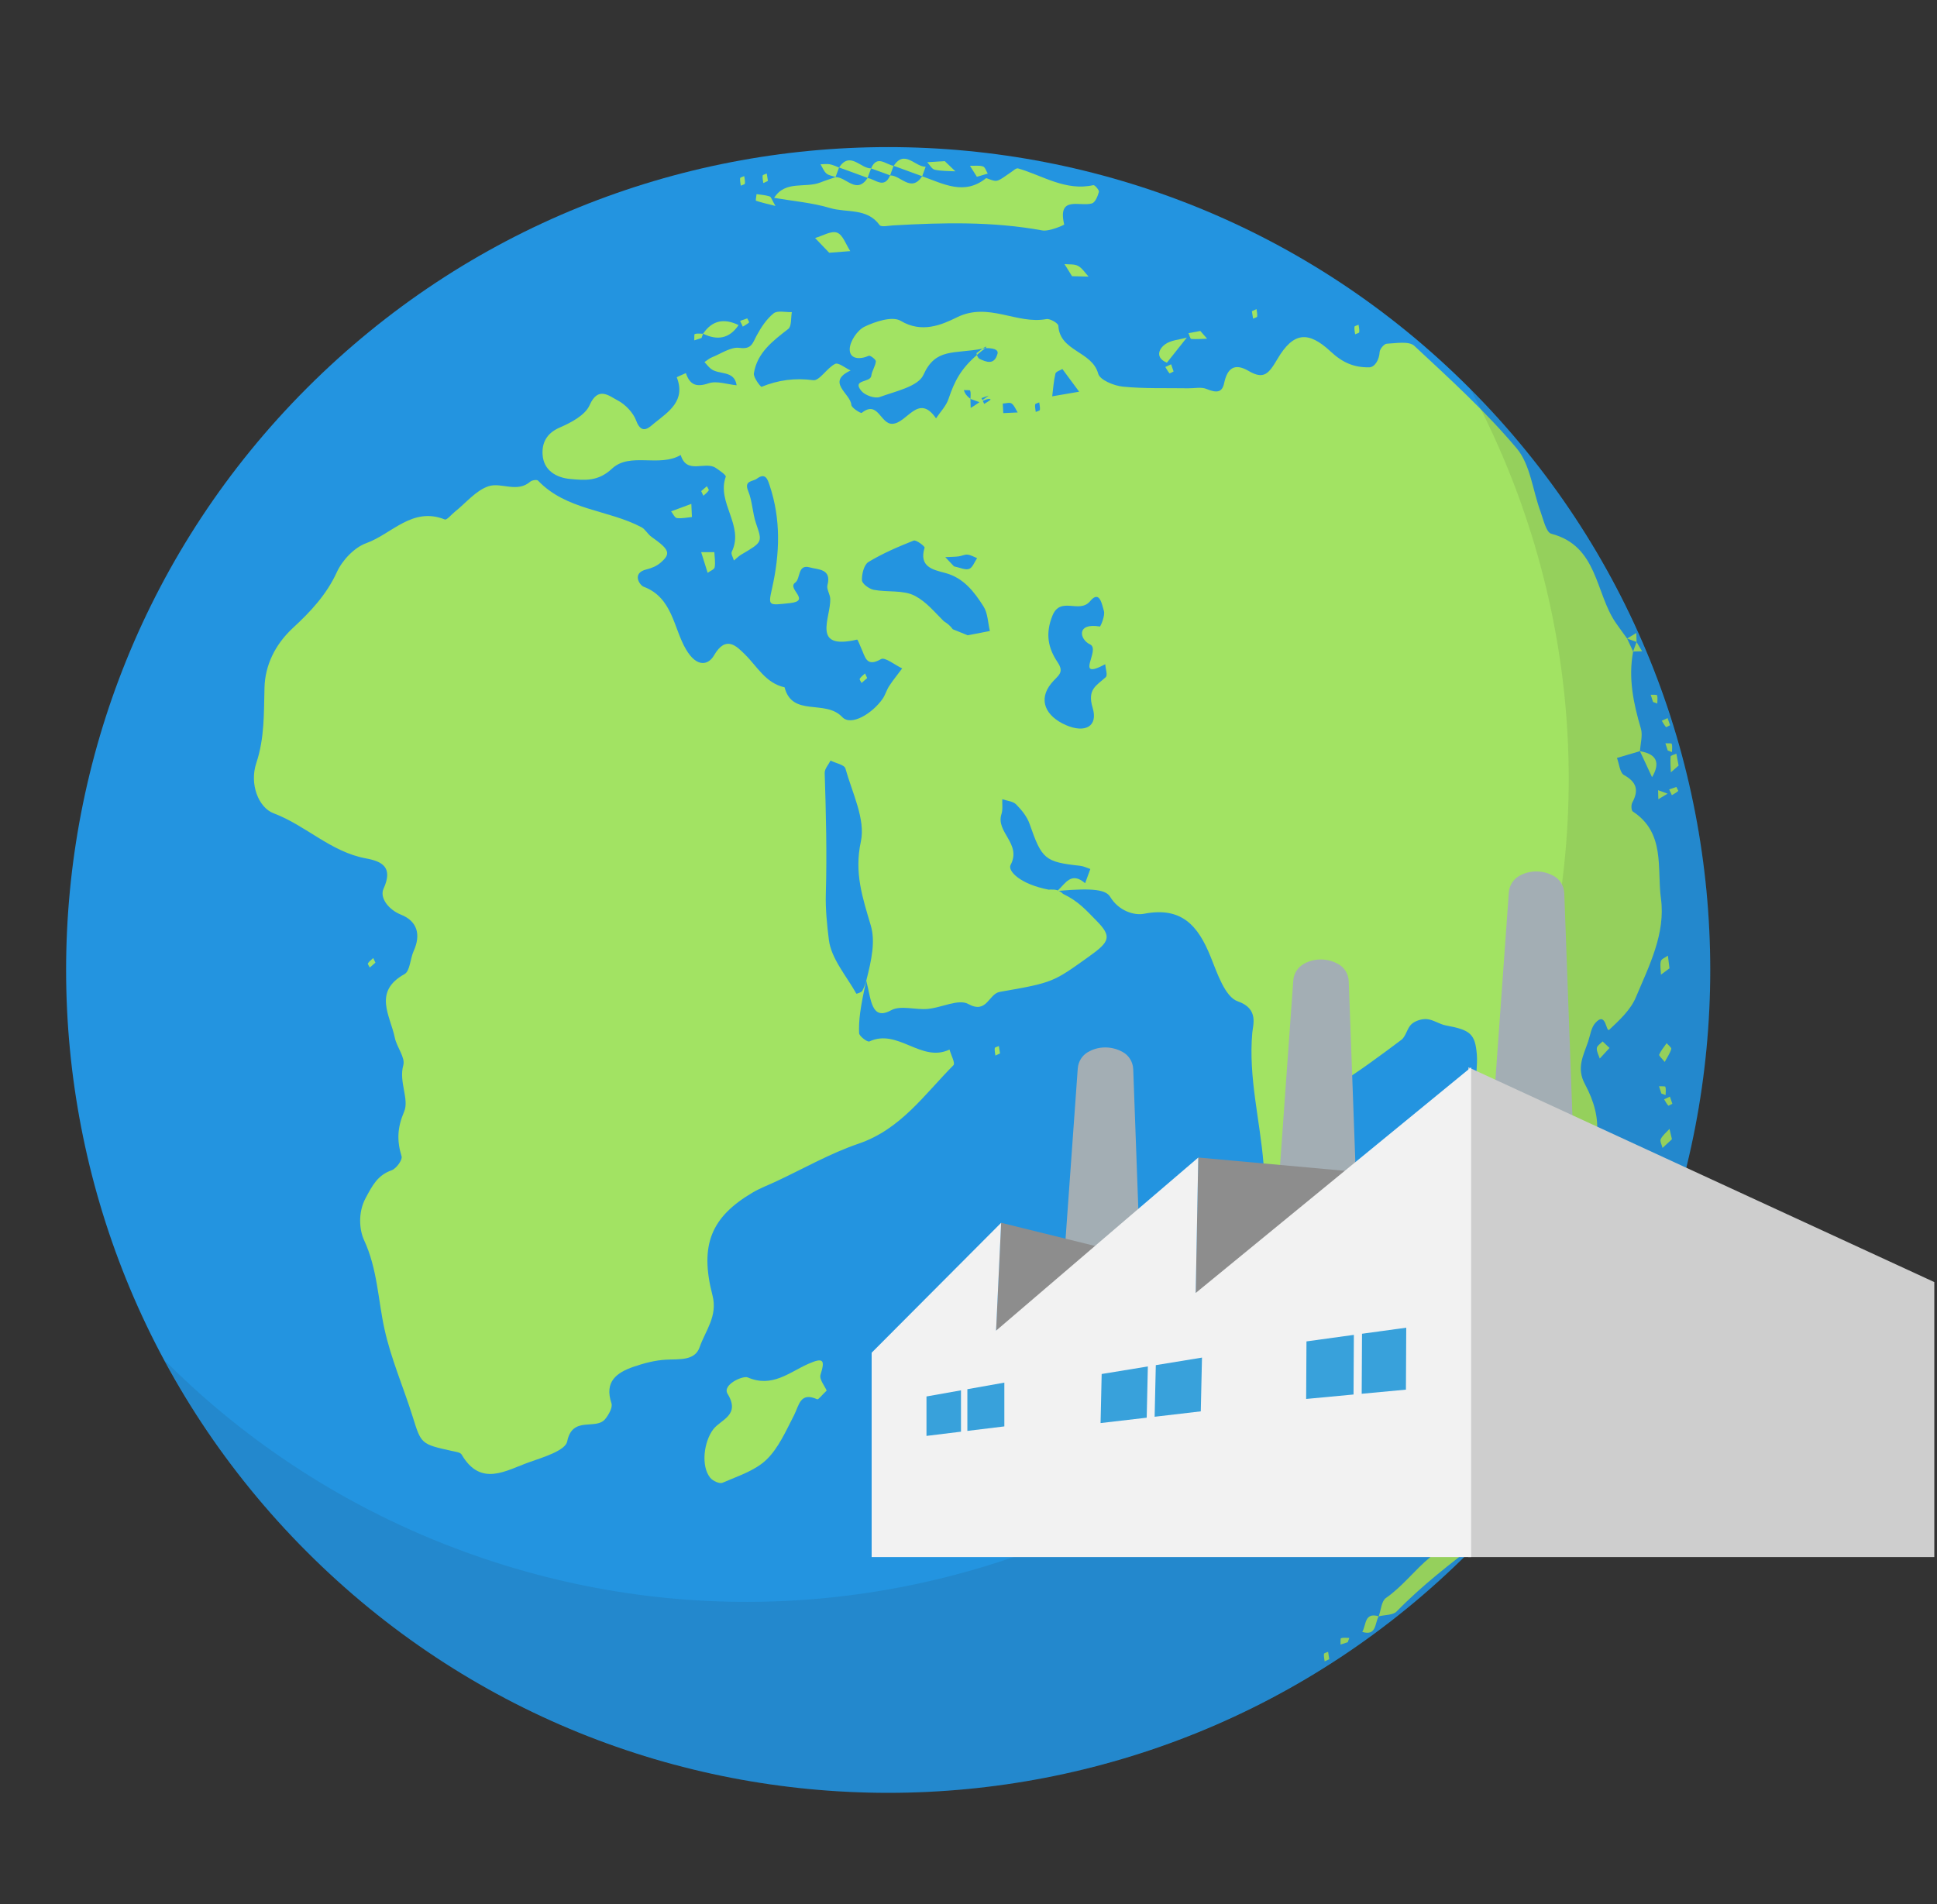 <svg width="120" height="118" viewBox="0 0 120 118" fill="none" xmlns="http://www.w3.org/2000/svg">
<rect x="0" y="0" width="120" height="118" fill="#333333" stroke="none"/>
<path d="M91.036 96.161C110.925 76.248 110.925 43.963 91.036 24.05C71.147 4.137 38.901 4.137 19.012 24.05C-0.877 43.963 -0.877 76.248 19.012 96.161C38.901 116.074 71.147 116.074 91.036 96.161Z" fill="#2394E0"/>
<path d="M97.277 73.094C99.295 71.388 99.344 69.325 98.19 67.181C97.646 66.172 98.095 65.41 98.383 64.554C98.517 64.159 98.572 63.684 98.829 63.393C99.518 62.616 99.48 64.011 99.701 63.805C100.329 63.217 101.021 62.572 101.342 61.804C102.164 59.851 103.193 57.85 102.898 55.68C102.644 53.824 103.188 51.61 101.154 50.285C101.057 50.222 101.043 49.875 101.123 49.732C101.532 48.973 101.401 48.467 100.611 48.027C100.349 47.881 100.312 47.331 100.173 46.967C100.648 46.826 101.124 46.687 101.599 46.546C101.626 46.076 101.78 45.566 101.654 45.142C101.189 43.575 100.867 42.01 101.175 40.372C101.05 40.105 100.926 39.835 100.801 39.568C100.57 39.247 100.334 38.93 100.109 38.606C98.818 36.744 98.999 33.831 96.105 33.074C95.783 32.989 95.616 32.189 95.437 31.701C94.95 30.384 94.809 28.792 93.964 27.786C92.042 25.502 89.811 23.471 87.619 21.431C87.287 21.123 86.49 21.271 85.911 21.299C85.749 21.306 85.48 21.627 85.471 21.813C85.446 22.282 85.181 22.758 84.817 22.763C83.884 22.773 83.182 22.479 82.438 21.785C81.047 20.489 80.127 20.572 79.145 22.236C78.589 23.18 78.292 23.538 77.34 22.979C76.455 22.463 76.024 22.851 75.838 23.74C75.718 24.318 75.387 24.369 74.743 24.101C74.42 23.966 73.998 24.066 73.621 24.061C72.268 24.038 70.907 24.091 69.564 23.959C69.014 23.904 68.141 23.547 68.036 23.159C67.656 21.75 65.654 21.785 65.567 20.188C65.559 20.027 65.052 19.732 64.829 19.772C62.983 20.119 61.238 18.694 59.278 19.666C58.335 20.133 57.102 20.662 55.799 19.881C55.288 19.576 54.236 19.918 53.563 20.242C53.112 20.459 52.641 21.162 52.641 21.65C52.641 22.259 53.269 22.293 53.825 22.046C53.911 22.007 54.272 22.285 54.261 22.393C54.231 22.696 54.017 22.978 53.98 23.282C53.925 23.733 52.755 23.488 53.364 24.226C53.586 24.496 54.194 24.712 54.499 24.602C55.468 24.247 56.881 23.955 57.208 23.228C57.968 21.54 59.088 21.949 60.865 21.607C61.057 21.474 61.171 21.421 61.053 21.569C61.771 21.569 61.842 21.762 61.796 21.924C61.602 22.629 61.12 22.449 60.672 22.231C60.614 22.203 60.554 22.088 60.522 21.997C59.528 22.858 59.138 23.601 58.759 24.728C58.613 25.163 58.251 25.526 57.989 25.923C56.886 24.325 56.2 26.241 55.276 26.262C54.539 26.28 54.395 24.778 53.387 25.583C53.329 25.63 52.754 25.276 52.741 25.088C52.694 24.383 51.149 23.679 52.696 22.958C52.37 22.808 51.944 22.449 51.74 22.548C51.228 22.798 50.771 23.612 50.377 23.559C49.237 23.407 48.217 23.55 47.179 23.969C47.131 23.989 46.663 23.393 46.704 23.134C46.908 21.85 47.877 21.128 48.834 20.383C49.049 20.216 48.989 19.7 49.056 19.342C48.67 19.356 48.167 19.223 47.926 19.418C47.486 19.772 47.147 20.29 46.873 20.797C46.626 21.253 46.572 21.662 45.813 21.556C45.282 21.482 44.675 21.914 44.111 22.139C43.942 22.206 43.797 22.335 43.643 22.437C43.776 22.578 43.894 22.738 44.045 22.856C44.542 23.245 45.493 22.923 45.636 23.874C45.053 23.82 44.408 23.58 43.903 23.751C43.12 24.017 42.737 23.837 42.49 23.119C42.293 23.208 41.922 23.369 41.926 23.379C42.496 24.827 41.43 25.507 40.548 26.213C40.274 26.433 39.765 27.018 39.415 26.072C39.229 25.567 38.74 25.058 38.256 24.806C37.732 24.533 37.054 23.913 36.527 25.107C36.251 25.732 35.373 26.192 34.667 26.497C33.855 26.849 33.566 27.453 33.614 28.174C33.677 29.153 34.468 29.604 35.329 29.681C36.221 29.761 37.046 29.854 37.918 29.038C39.03 28.001 40.83 28.978 42.172 28.195C42.54 29.428 43.676 28.558 44.332 28.989C44.573 29.148 44.997 29.443 44.962 29.54C44.38 31.152 46.128 32.572 45.333 34.192C45.27 34.319 45.418 34.55 45.467 34.733C45.618 34.609 45.757 34.463 45.923 34.366C47.263 33.579 47.231 33.593 46.836 32.429C46.616 31.782 46.61 31.055 46.352 30.43C46.077 29.762 46.632 29.854 46.887 29.664C47.42 29.269 47.552 29.697 47.678 30.072C48.387 32.182 48.312 34.313 47.831 36.453C47.581 37.57 47.601 37.514 48.931 37.373C50.284 37.23 48.727 36.475 49.261 36.106C49.606 35.869 49.395 34.934 50.175 35.161C50.658 35.302 51.536 35.231 51.262 36.258C51.195 36.51 51.429 36.827 51.436 37.116C51.466 38.305 50.243 40.3 53.098 39.633C53.141 39.622 53.267 39.988 53.357 40.177C53.598 40.684 53.661 41.375 54.58 40.843C54.824 40.702 55.443 41.209 55.892 41.419C55.623 41.78 55.336 42.13 55.09 42.505C54.924 42.755 54.847 43.066 54.676 43.309C54.048 44.205 52.732 45.024 52.176 44.432C51.124 43.314 49.086 44.457 48.605 42.59C47.43 42.331 46.916 41.304 46.148 40.55C45.645 40.057 44.976 39.33 44.237 40.608C43.894 41.204 43.185 41.398 42.505 40.251C41.725 38.939 41.679 37.029 39.869 36.355C39.637 36.269 39.109 35.509 40.059 35.282C40.358 35.21 40.677 35.08 40.905 34.884C41.586 34.303 41.486 34.062 40.362 33.267C40.128 33.102 39.98 32.799 39.736 32.668C37.663 31.576 35.079 31.619 33.332 29.782C33.263 29.709 32.963 29.752 32.859 29.841C32.035 30.562 31.052 29.871 30.271 30.129C29.486 30.386 28.872 31.161 28.183 31.709C27.97 31.878 27.68 32.24 27.555 32.189C25.546 31.384 24.272 33.089 22.694 33.657C21.952 33.922 21.204 34.717 20.866 35.458C20.23 36.852 19.213 37.928 18.163 38.896C17.015 39.955 16.421 41.255 16.386 42.609C16.343 44.2 16.395 45.729 15.877 47.287C15.444 48.589 16.018 50.046 16.949 50.396C18.947 51.146 20.493 52.791 22.666 53.191C23.674 53.376 24.371 53.734 23.759 55.076C23.517 55.606 24.031 56.353 24.844 56.679C25.85 57.082 26.089 57.913 25.627 58.931C25.41 59.407 25.405 60.17 25.06 60.362C23.09 61.454 24.179 62.937 24.459 64.303C24.58 64.892 25.118 65.528 24.985 66.007C24.694 67.039 25.366 68.11 25.036 68.885C24.606 69.892 24.584 70.686 24.879 71.657C24.944 71.872 24.548 72.418 24.262 72.518C23.387 72.825 23.069 73.466 22.654 74.234C22.149 75.171 22.281 76.257 22.553 76.844C23.38 78.626 23.415 80.504 23.815 82.338C24.219 84.194 24.997 85.966 25.567 87.789C26.096 89.48 26.07 89.487 28.023 89.916C28.225 89.961 28.517 89.994 28.598 90.131C29.785 92.171 31.351 91.114 32.787 90.607C33.649 90.302 35.024 89.89 35.139 89.32C35.462 87.704 36.917 88.647 37.496 87.93C37.711 87.664 37.966 87.215 37.88 86.956C37.427 85.607 38.209 85.054 39.254 84.692C39.899 84.471 40.585 84.291 41.261 84.254C42.066 84.21 43.044 84.342 43.342 83.483C43.697 82.457 44.475 81.561 44.139 80.266C43.326 77.136 44.068 75.398 46.646 73.887C47.094 73.624 47.59 73.439 48.063 73.218C49.77 72.421 51.422 71.472 53.193 70.868C55.807 69.977 57.275 67.812 59.071 66.003C59.19 65.883 58.914 65.367 58.823 65.036C57.078 65.876 55.626 63.706 53.858 64.536C53.742 64.591 53.232 64.212 53.223 64.022C53.192 63.248 53.285 62.47 53.666 60.772C53.651 60.816 53.57 61.123 53.425 61.394C53.371 61.498 53.06 61.587 53.054 61.577C52.439 60.478 51.498 59.41 51.351 58.245C51.237 57.336 51.133 56.33 51.161 55.382C51.235 52.881 51.17 50.387 51.091 47.892C51.084 47.641 51.327 47.384 51.453 47.131C51.772 47.291 52.312 47.389 52.375 47.62C52.792 49.123 53.63 50.768 53.331 52.149C52.91 54.093 53.441 55.633 53.948 57.355C54.235 58.329 54.002 59.458 53.666 60.77C53.973 61.92 53.966 63.28 55.208 62.602C55.797 62.28 56.708 62.588 57.466 62.521C58.325 62.444 59.384 61.882 59.982 62.213C61.15 62.857 61.236 61.584 61.944 61.462C65.27 60.888 65.261 60.846 67.471 59.268C68.755 58.35 68.905 58.04 67.909 57.033C67.27 56.388 66.824 55.854 65.853 55.388C65.78 55.31 65.689 55.247 65.589 55.203C67.782 55.009 68.521 55.15 68.78 55.578C69.302 56.444 70.263 56.742 70.87 56.624C73.213 56.166 74.225 57.371 74.995 59.275C75.408 60.298 75.89 61.778 76.686 62.051C77.991 62.5 77.625 63.507 77.581 63.995C77.335 66.753 78.058 69.403 78.276 72.101C78.39 73.519 78.445 73.49 79.689 72.703C80.005 72.502 80.443 72.494 80.825 72.398C81.288 71.125 82.016 69.871 82.107 68.573C82.155 67.9 82.12 67.683 82.707 67.321C84.127 66.442 85.476 65.441 86.815 64.437C87.105 64.219 87.169 63.71 87.448 63.46C87.681 63.252 88.087 63.125 88.4 63.152C88.801 63.187 89.174 63.469 89.577 63.543C91.088 63.823 91.392 64.06 91.493 65.36C91.546 66.029 91.385 66.727 91.507 67.377C91.568 67.712 92.096 68.258 92.312 68.214C93.328 68.006 93.347 68.198 93.423 69.263C93.528 70.773 93.644 72.207 93.064 73.614C92.696 74.505 92.877 75.183 93.639 75.736C93.662 75.06 93.621 74.373 93.727 73.709C93.852 72.918 94.123 72.15 94.29 71.363C94.365 71.004 94.343 70.621 94.365 70.251C94.795 70.542 95.289 70.773 95.639 71.139C96.06 71.579 95.266 72.626 96.415 72.825C96.496 72.839 96.332 73.813 96.492 73.887C97.294 74.257 96.978 73.341 97.275 73.089L97.277 73.094ZM65.196 38.16C65.698 36.908 66.868 38.065 67.541 37.246C68.147 36.512 68.282 37.538 68.388 37.859C68.479 38.137 68.178 38.831 68.139 38.824C66.674 38.571 66.864 39.619 67.532 39.932C68.219 40.256 66.502 42.213 68.47 41.161C68.49 41.434 68.632 41.843 68.505 41.959C67.941 42.481 67.339 42.697 67.691 43.86C68.043 45.024 67.212 45.44 66.049 44.938C64.767 44.383 64.299 43.363 65.129 42.345C65.529 41.855 65.972 41.708 65.516 41.031C64.924 40.149 64.755 39.263 65.196 38.16ZM65.817 22.868C66.252 23.455 66.553 23.864 66.855 24.272C66.299 24.367 65.743 24.464 65.186 24.559C65.246 24.089 65.275 23.612 65.385 23.154C65.416 23.023 65.682 22.951 65.816 22.868H65.817ZM64.382 24.936C64.399 25.091 64.442 25.25 64.422 25.399C64.415 25.452 64.257 25.484 64.167 25.526C64.15 25.371 64.107 25.213 64.127 25.063C64.134 25.01 64.292 24.979 64.382 24.936ZM62.67 25.003C62.841 25.123 62.925 25.368 63.047 25.558C62.86 25.567 62.674 25.576 62.155 25.599C62.149 25.493 62.135 25.25 62.123 25.008C62.309 25 62.549 24.917 62.67 25.003ZM59.387 34.477C59.576 34.456 59.764 34.349 59.943 34.368C60.146 34.389 60.337 34.509 60.533 34.587C60.371 34.821 60.255 35.173 60.037 35.254C59.804 35.34 59.475 35.171 59.102 35.096C58.948 34.932 58.754 34.727 58.562 34.525C58.837 34.511 59.115 34.509 59.387 34.479V34.477ZM61.363 24.769C61.247 24.871 61.104 24.945 60.972 25.028C60.944 24.966 60.914 24.903 60.886 24.841C61.312 24.639 61.382 24.753 61.365 24.767L61.363 24.769ZM61.25 24.515C61.099 24.625 60.972 24.716 60.863 24.794L60.805 24.669C60.953 24.617 61.103 24.566 61.25 24.515ZM60.68 24.922C60.392 25.123 60.264 25.2 60.135 25.278C60.13 25.091 60.124 24.904 60.119 24.718L60.68 24.922ZM60.105 24.205C60.154 24.362 60.121 24.545 60.121 24.718C59.81 24.473 59.762 24.323 59.713 24.174C59.85 24.182 60.091 24.16 60.105 24.205ZM59.029 38.997C58.891 38.798 58.698 38.634 58.473 38.497C57.878 37.91 57.405 37.308 56.684 36.924C55.969 36.545 54.981 36.712 54.129 36.549C53.844 36.494 53.408 36.172 53.399 35.959C53.383 35.575 53.526 34.993 53.802 34.824C54.683 34.291 55.644 33.878 56.604 33.498C56.759 33.438 57.305 33.857 57.28 33.937C56.919 35.118 57.779 35.3 58.545 35.501C59.695 35.8 60.352 36.67 60.928 37.575C61.198 37.996 61.201 38.588 61.324 39.101C60.763 39.21 60.202 39.319 59.952 39.367C59.628 39.236 59.321 39.111 59.027 38.993L59.029 38.997ZM67.226 54.729C66.361 53.989 66.009 54.745 65.534 55.178C65.436 55.141 65.33 55.122 65.228 55.127C65.14 55.118 65.054 55.12 64.968 55.13C63.147 54.776 62.422 53.947 62.607 53.598C63.309 52.279 61.674 51.571 62.042 50.445C62.135 50.164 62.079 49.833 62.093 49.524C62.385 49.626 62.758 49.649 62.953 49.848C63.295 50.194 63.631 50.609 63.787 51.06C64.545 53.239 64.728 53.413 66.922 53.651C67.135 53.674 67.339 53.781 67.547 53.85L67.226 54.729Z" fill="#A2E363"/>
<path d="M60.863 21.607C60.757 21.681 60.627 21.78 60.5 21.88C60.49 21.889 60.5 21.938 60.521 21.996C60.681 21.857 60.857 21.715 61.053 21.568C60.989 21.582 60.926 21.595 60.864 21.607H60.863Z" fill="#A2E363"/>
<path d="M57.128 10.924C58.438 11.382 59.74 12.139 61.095 11.035C61.192 11.07 61.288 11.109 61.387 11.14C61.786 11.267 61.786 11.265 62.638 10.668C62.775 10.573 62.958 10.402 63.072 10.436C64.603 10.88 66.01 11.857 67.736 11.473C67.822 11.454 68.107 11.785 68.079 11.891C68.005 12.157 67.85 12.546 67.646 12.606C66.9 12.822 65.498 12.093 65.929 13.915C65.934 13.937 65.006 14.358 64.571 14.279C61.501 13.716 58.421 13.791 55.332 13.967C55.045 13.983 54.593 14.085 54.493 13.948C53.71 12.867 52.456 13.198 51.433 12.893C50.313 12.558 49.12 12.461 47.959 12.261C48.654 11.155 49.892 11.679 50.83 11.304C51.136 11.181 51.453 11.084 51.766 10.975C52.427 10.963 53.059 12.067 53.75 11.03C54.229 11.104 54.772 11.734 55.144 10.869C55.805 10.857 56.437 11.961 57.128 10.924Z" fill="#A2E363"/>
<path d="M51.212 86.171C50.904 86.463 50.698 86.74 50.631 86.71C49.56 86.227 49.509 87.085 49.185 87.71C48.687 88.67 48.232 89.732 47.477 90.456C46.765 91.139 45.7 91.47 44.759 91.882C44.578 91.962 44.157 91.766 44.001 91.574C43.404 90.836 43.61 89.322 44.194 88.561C44.661 87.955 45.887 87.698 45.074 86.368C44.731 85.808 46.02 85.223 46.325 85.355C47.845 86.01 48.906 85.029 50.081 84.511C51.004 84.105 51.129 84.256 50.832 85.189C50.744 85.468 51.094 85.889 51.214 86.169L51.212 86.171Z" fill="#A2E363"/>
<path d="M93.64 75.742C94.767 76.876 95.014 78.125 94.261 79.592C93.884 80.327 93.684 81.149 93.388 81.928C93.2 82.423 93.019 82.823 93.717 83.157C94.379 83.473 94.174 84.054 93.64 84.288C92.822 84.647 92.878 85.442 92.558 86.048C92.051 85.813 91.543 85.854 91.581 84.866C91.664 82.756 91.166 80.656 90.809 78.566C90.742 78.176 89.889 77.669 90.716 77.437C91.062 77.34 92.305 77.347 91.947 78.62C91.734 79.378 92.551 79.263 93.147 79.77C93.304 79.894 93.253 79.744 93.202 79.596C93.082 79.652 92.962 79.707 92.843 79.763C92.925 79.897 92.999 80.038 93.101 80.154C93.119 80.174 93.261 80.084 93.145 79.77C93.372 78.285 92.757 76.875 93.638 75.742H93.64Z" fill="#A2E363"/>
<path d="M100.147 79.741C98.692 80.789 97.862 82.223 97.323 83.882C97.27 84.044 96.824 84.212 96.618 84.157C96.248 84.058 95.921 83.792 95.578 83.597C96.183 82.875 95.423 81.936 96.248 81.055C97.83 79.368 99.049 77.339 100.426 75.456C100.539 75.303 100.715 75.197 100.861 75.07C100.921 75.241 101.056 75.424 101.032 75.581C100.803 76.999 99.477 78.191 100.149 79.741H100.147Z" fill="#A2E363"/>
<path d="M91.855 94.529C91.881 94.725 91.96 94.929 91.914 95.102C91.868 95.274 91.728 95.448 91.582 95.561C89.831 96.916 88.076 98.26 86.526 99.855C86.295 100.093 85.79 100.063 85.414 100.158C85.555 99.771 85.581 99.216 85.859 99.022C86.901 98.298 87.647 97.275 88.609 96.49C89.444 95.808 90.412 95.288 91.329 94.71C91.481 94.614 91.677 94.587 91.855 94.527V94.529Z" fill="#A2E363"/>
<path d="M95.965 87.579C95.898 87.634 95.837 87.701 95.763 87.738C95.559 87.84 92.482 87.387 92.382 87.201C92.301 87.049 92.323 86.82 92.355 86.635C92.39 86.435 92.489 86.244 92.559 86.049C93.448 86.737 94.855 85.999 95.582 87.148C95.684 87.308 95.835 87.437 95.965 87.579Z" fill="#A2E363"/>
<path d="M80.309 73.833C80.618 72.984 80.724 72.693 80.829 72.404C81.056 72.718 81.375 73.003 81.491 73.354C81.67 73.894 81.763 74.479 81.776 75.048C81.779 75.185 81.334 75.393 81.07 75.455C80.887 75.497 80.495 75.372 80.478 75.272C80.36 74.622 80.321 73.96 80.309 73.835V73.833Z" fill="#A2E363"/>
<path d="M51.37 15.662C51.056 15.332 50.776 15.041 50.496 14.749C50.957 14.619 51.497 14.281 51.858 14.416C52.222 14.554 52.41 15.161 52.676 15.561C52.261 15.593 51.845 15.624 51.369 15.662H51.37Z" fill="#A2E363"/>
<path d="M73.525 20.92C73.114 21.438 72.702 21.957 72.29 22.475C71.58 22.175 71.764 21.652 72.164 21.348C72.519 21.076 73.064 21.052 73.525 20.918V20.92Z" fill="#A2E363"/>
<path d="M43.557 20.68C44.127 19.833 44.874 19.716 45.756 20.144C45.186 20.992 44.438 21.108 43.557 20.68Z" fill="#A2E363"/>
<path d="M42.866 32.038C42.561 32.066 42.239 32.142 41.933 32.103C41.8 32.086 41.694 31.832 41.576 31.686C41.993 31.531 42.412 31.378 42.829 31.223C42.837 31.408 42.846 31.594 42.866 32.038Z" fill="#A2E363"/>
<path d="M103.289 73.576C103.168 73.577 102.92 73.581 102.67 73.585C102.731 73.204 102.742 72.804 102.878 72.452C102.944 72.278 103.24 72.191 103.432 72.064C103.395 72.448 103.36 72.832 103.289 73.576Z" fill="#A2E363"/>
<path d="M102.347 48.16C102.097 47.623 101.847 47.086 101.598 46.549C102.627 46.721 102.877 47.259 102.347 48.16Z" fill="#A2E363"/>
<path d="M66.415 17.116C66.271 16.885 66.109 16.624 65.947 16.365C66.232 16.395 66.556 16.351 66.79 16.478C67.05 16.619 67.226 16.913 67.439 17.14C67.154 17.133 66.869 17.126 66.415 17.116Z" fill="#A2E363"/>
<path d="M51.98 10.379C52.672 9.343 53.302 10.448 53.965 10.434C53.893 10.631 53.822 10.826 53.75 11.024C53.161 10.809 52.572 10.594 51.982 10.377L51.98 10.379Z" fill="#A2E363"/>
<path d="M44.254 34.213C44.268 34.519 44.329 34.847 44.275 35.153C44.25 35.289 43.992 35.382 43.84 35.495C43.707 35.067 43.571 34.641 43.438 34.213C43.624 34.213 43.809 34.213 44.254 34.213Z" fill="#A2E363"/>
<path d="M55.361 10.278C56.053 9.242 56.682 10.346 57.346 10.332C57.274 10.529 57.203 10.725 57.131 10.922C56.542 10.707 55.952 10.492 55.363 10.276L55.361 10.278Z" fill="#A2E363"/>
<path d="M58.525 9.982C58.791 10.236 58.988 10.426 59.187 10.617C58.758 10.59 58.319 10.608 57.906 10.516C57.727 10.477 57.596 10.213 57.443 10.053C57.806 10.03 58.168 10.007 58.525 9.984V9.982Z" fill="#A2E363"/>
<path d="M99.216 82.813C98.864 83.195 98.737 83.333 98.611 83.47C98.542 83.254 98.41 83.032 98.43 82.824C98.442 82.676 98.66 82.547 98.787 82.408C98.963 82.574 99.139 82.739 99.216 82.813Z" fill="#A2E363"/>
<path d="M48.039 12.762C47.485 12.621 47.153 12.549 46.834 12.438C46.803 12.427 46.855 12.172 46.869 12.029C47.142 12.072 47.422 12.086 47.68 12.17C47.777 12.202 47.823 12.392 48.039 12.762Z" fill="#A2E363"/>
<path d="M103.58 70.594C103.405 70.754 103.201 70.943 102.997 71.133C102.953 70.948 102.82 70.719 102.885 70.587C103.004 70.346 103.24 70.161 103.427 69.953C103.471 70.138 103.515 70.323 103.58 70.596V70.594Z" fill="#A2E363"/>
<path d="M93.279 93.598C93.001 93.775 92.801 93.901 92.6 94.028C92.607 93.757 92.563 93.472 92.639 93.222C92.679 93.089 92.927 93.021 93.082 92.924C93.142 93.132 93.204 93.338 93.279 93.598Z" fill="#A2E363"/>
<path d="M74.362 20.508C74.543 20.714 74.663 20.851 74.781 20.987C74.454 20.997 74.127 21.031 73.803 21.003C73.734 20.997 73.685 20.77 73.627 20.645C73.887 20.596 74.148 20.548 74.362 20.508Z" fill="#A2E363"/>
<path d="M103.992 47.439C103.786 47.621 103.649 47.74 103.513 47.859C103.503 47.531 103.469 47.203 103.497 46.879C103.503 46.811 103.73 46.761 103.854 46.703C103.904 46.964 103.951 47.224 103.992 47.439Z" fill="#A2E363"/>
<path d="M94.232 91.736C94.161 92.3 94.212 92.633 94.07 92.814C93.945 92.973 93.604 92.962 93.357 93.026C93.424 92.842 93.461 92.64 93.565 92.481C93.693 92.286 93.876 92.126 94.232 91.736Z" fill="#A2E363"/>
<path d="M51.764 10.971C51.571 10.9 51.34 10.874 51.196 10.749C51.034 10.606 50.95 10.373 50.832 10.181C51.022 10.178 51.215 10.146 51.398 10.178C51.597 10.213 51.785 10.31 51.979 10.381C51.907 10.578 51.837 10.773 51.764 10.971Z" fill="#A2E363"/>
<path d="M84.394 101.123C84.646 100.707 84.514 99.886 85.413 100.157C85.162 100.573 85.293 101.394 84.394 101.123Z" fill="#A2E363"/>
<path d="M99.712 64.938C99.36 65.32 99.234 65.458 99.107 65.595C99.038 65.379 98.906 65.157 98.926 64.949C98.938 64.801 99.156 64.672 99.283 64.533C99.459 64.699 99.635 64.864 99.712 64.938Z" fill="#A2E363"/>
<path d="M103.131 65.805C102.964 65.59 102.758 65.418 102.788 65.349C102.901 65.095 103.091 64.875 103.251 64.643C103.353 64.764 103.564 64.917 103.539 65C103.462 65.263 103.295 65.499 103.131 65.805Z" fill="#A2E363"/>
<path d="M103.428 60.004C103.203 60.171 103.05 60.284 102.899 60.397C102.89 60.117 102.828 59.825 102.892 59.562C102.927 59.419 103.177 59.33 103.328 59.217C103.363 59.493 103.398 59.77 103.428 60.004Z" fill="#A2E363"/>
<path d="M53.965 10.436C54.336 9.571 54.88 10.201 55.358 10.275C55.286 10.473 55.216 10.668 55.144 10.866C54.751 10.723 54.357 10.578 53.965 10.436Z" fill="#A2E363"/>
<path d="M60.519 10.954C60.343 10.676 60.217 10.475 60.09 10.274C60.361 10.281 60.646 10.237 60.896 10.313C61.028 10.353 61.096 10.602 61.193 10.757C60.98 10.818 60.767 10.882 60.519 10.954Z" fill="#A2E363"/>
<path d="M83.496 101.762C83.346 101.809 83.196 101.858 83.047 101.906C83.056 101.769 83.033 101.527 83.079 101.513C83.235 101.464 83.418 101.497 83.591 101.497C83.559 101.585 83.527 101.674 83.496 101.762Z" fill="#A2E363"/>
<path d="M82.35 102.814C82.242 102.863 82.153 102.905 82.063 102.947C82.045 102.792 82.003 102.634 82.022 102.484C82.03 102.431 82.188 102.4 82.278 102.357C82.302 102.511 82.325 102.666 82.35 102.814Z" fill="#A2E363"/>
<path d="M100.799 39.568C100.991 39.453 101.181 39.337 101.372 39.223C101.378 39.409 101.383 39.596 101.388 39.783C101.191 39.711 100.996 39.64 100.799 39.568Z" fill="#A2E363"/>
<path d="M46.293 19.729C46.337 19.822 46.427 19.965 46.407 19.982C46.291 20.084 46.149 20.158 46.017 20.241C45.96 20.121 45.906 20.002 45.85 19.882C45.997 19.831 46.147 19.78 46.295 19.729H46.293Z" fill="#A2E363"/>
<path d="M101.387 39.783C101.501 39.975 101.617 40.165 101.731 40.357C101.545 40.363 101.358 40.368 101.172 40.373C101.244 40.176 101.314 39.98 101.387 39.783Z" fill="#A2E363"/>
<path d="M43.46 20.945C43.311 20.993 43.161 21.042 43.012 21.09C43.02 20.952 42.998 20.711 43.043 20.697C43.2 20.648 43.383 20.681 43.555 20.681C43.524 20.769 43.492 20.857 43.46 20.944V20.945Z" fill="#A2E363"/>
<path d="M102.408 43.5C102.36 43.35 102.311 43.2 102.264 43.051C102.401 43.06 102.642 43.037 102.656 43.083C102.705 43.239 102.672 43.422 102.672 43.595C102.584 43.563 102.496 43.532 102.41 43.5H102.408Z" fill="#A2E363"/>
<path d="M103.463 44.94C103.37 44.984 103.227 45.074 103.21 45.054C103.108 44.938 103.034 44.795 102.951 44.663C103.071 44.607 103.19 44.553 103.31 44.496C103.361 44.644 103.412 44.794 103.463 44.942V44.94Z" fill="#A2E363"/>
<path d="M103.318 46.508C103.271 46.358 103.221 46.208 103.174 46.059C103.311 46.067 103.552 46.044 103.566 46.09C103.615 46.247 103.582 46.43 103.582 46.603C103.494 46.571 103.406 46.539 103.32 46.508H103.318Z" fill="#A2E363"/>
<path d="M103.852 48.764C103.896 48.857 103.985 49 103.966 49.017C103.85 49.12 103.707 49.193 103.575 49.276C103.519 49.156 103.464 49.037 103.408 48.917C103.556 48.866 103.706 48.815 103.853 48.764H103.852Z" fill="#A2E363"/>
<path d="M103.31 49.18C103.118 49.294 102.928 49.41 102.737 49.525C102.731 49.338 102.726 49.151 102.721 48.965C102.918 49.037 103.113 49.108 103.31 49.18Z" fill="#A2E363"/>
<path d="M43.441 30.432C43.554 30.333 43.672 30.231 43.79 30.129C43.832 30.219 43.932 30.346 43.904 30.39C43.823 30.516 43.69 30.611 43.575 30.719C43.533 30.629 43.492 30.539 43.441 30.432Z" fill="#A2E363"/>
<path d="M102.924 67.762C102.876 67.612 102.827 67.462 102.779 67.312C102.917 67.321 103.158 67.298 103.172 67.344C103.221 67.501 103.187 67.684 103.187 67.857C103.099 67.825 103.012 67.793 102.925 67.762H102.924Z" fill="#A2E363"/>
<path d="M103.606 68.397C103.512 68.441 103.37 68.531 103.352 68.511C103.25 68.395 103.176 68.252 103.094 68.12C103.213 68.064 103.333 68.01 103.453 67.953C103.504 68.101 103.555 68.251 103.606 68.399V68.397Z" fill="#A2E363"/>
<path d="M61.953 65.276C61.846 65.326 61.756 65.368 61.666 65.41C61.649 65.255 61.607 65.097 61.626 64.947C61.633 64.894 61.791 64.863 61.881 64.82C61.906 64.975 61.929 65.129 61.953 65.276Z" fill="#A2E363"/>
<path d="M100.824 79.086C100.868 79.179 100.958 79.322 100.939 79.34C100.822 79.442 100.68 79.516 100.548 79.599L100.381 79.239C100.529 79.188 100.678 79.137 100.826 79.086H100.824Z" fill="#A2E363"/>
<path d="M23.257 59.652C23.144 59.751 23.026 59.853 22.908 59.955C22.866 59.865 22.766 59.739 22.794 59.695C22.875 59.568 23.009 59.473 23.123 59.365C23.165 59.455 23.206 59.545 23.257 59.652Z" fill="#A2E363"/>
<path d="M53.723 42.018C53.611 42.116 53.493 42.218 53.375 42.321C53.333 42.231 53.233 42.104 53.261 42.06C53.342 41.933 53.475 41.838 53.59 41.73C53.632 41.82 53.672 41.91 53.723 42.018Z" fill="#A2E363"/>
<path d="M94.831 91.462C94.782 91.354 94.74 91.264 94.697 91.174C94.852 91.157 95.01 91.115 95.16 91.134C95.213 91.141 95.244 91.299 95.287 91.389C95.134 91.414 94.979 91.437 94.831 91.462Z" fill="#A2E363"/>
<path d="M84.166 20.123C84.184 20.278 84.226 20.437 84.207 20.586C84.2 20.639 84.041 20.671 83.952 20.713C83.934 20.558 83.892 20.4 83.911 20.25C83.918 20.197 84.077 20.165 84.166 20.123Z" fill="#A2E363"/>
<path d="M77.557 19.286C77.664 19.237 77.754 19.195 77.843 19.152C77.861 19.307 77.903 19.466 77.884 19.616C77.877 19.668 77.719 19.7 77.629 19.742C77.604 19.589 77.581 19.434 77.557 19.286Z" fill="#A2E363"/>
<path d="M47.574 11.21C47.467 11.259 47.377 11.302 47.288 11.344C47.27 11.189 47.228 11.03 47.247 10.881C47.254 10.828 47.413 10.796 47.502 10.754C47.527 10.907 47.55 11.062 47.574 11.21Z" fill="#A2E363"/>
<path d="M46.108 10.914C46.125 11.069 46.167 11.228 46.148 11.377C46.141 11.43 45.983 11.462 45.893 11.504C45.876 11.349 45.833 11.191 45.853 11.041C45.86 10.988 46.018 10.956 46.108 10.914Z" fill="#A2E363"/>
<path d="M72.705 23.018C72.612 23.062 72.47 23.152 72.452 23.133C72.35 23.016 72.276 22.874 72.193 22.741C72.313 22.685 72.433 22.631 72.552 22.574C72.603 22.722 72.654 22.872 72.705 23.02V23.018Z" fill="#A2E363"/>
<g style="mix-blend-mode:multiply" opacity="0.1">
<path d="M91.077 24.078C97.727 36.446 99.275 51.491 94.092 65.725C84.459 92.183 55.227 105.81 28.8 96.165C21.563 93.523 15.291 89.409 10.19 84.285C15.9 94.906 25.369 103.552 37.578 108.009C64.005 117.653 93.236 104.024 102.871 77.568C109.867 58.355 104.602 37.663 91.075 24.078H91.077Z" fill="#1D1D1B"/>
</g>
<path d="M66.769 66.205L65.011 90.766C64.958 91.51 65.548 92.142 66.294 92.142H69.816C70.544 92.142 71.127 91.539 71.102 90.812L70.205 66.259C70.189 65.814 69.944 65.405 69.553 65.188C69.276 65.035 68.912 64.906 68.471 64.906C68.03 64.906 67.67 65.036 67.402 65.191C67.035 65.402 66.799 65.786 66.77 66.207L66.769 66.205Z" fill="#A3AEB4"/>
<path d="M80.12 60.754L78.363 85.315C78.309 86.058 78.9 86.691 79.646 86.691H83.167C83.896 86.691 84.478 86.088 84.453 85.361L83.557 60.808C83.541 60.361 83.296 59.954 82.905 59.737C82.627 59.583 82.263 59.455 81.822 59.455C81.382 59.455 81.022 59.585 80.754 59.74C80.387 59.951 80.151 60.334 80.121 60.755L80.12 60.754Z" fill="#A3AEB4"/>
<path d="M93.474 55.299L91.716 79.86C91.663 80.603 92.253 81.235 92.999 81.235H96.521C97.249 81.235 97.832 80.633 97.807 79.906L96.91 55.352C96.894 54.907 96.649 54.498 96.258 54.282C95.981 54.128 95.617 54 95.176 54C94.735 54 94.375 54.13 94.107 54.285C93.74 54.496 93.504 54.879 93.475 55.3L93.474 55.299Z" fill="#A3AEB4"/>
<path d="M119.833 79.446L90.965 66.135V96.486H119.833V79.446Z" fill="#CECECE"/>
<path d="M87.634 72.943L74.234 71.728L74.074 80.121H87.105L87.634 72.943Z" fill="#8D8D8D"/>
<path d="M69.821 77.697L62.02 75.772L61.707 82.455L69.821 82.851V77.697Z" fill="#8D8D8D"/>
<path d="M54 96.486V83.823L62.022 75.772L61.708 82.456L74.234 71.729L74.075 80.121L91.138 66.135V96.486H54Z" fill="#F2F2F2"/>
<path d="M74.465 84.125L71.604 84.593L71.531 87.791L74.39 87.457L74.465 84.125Z" fill="#38A1DB"/>
<path d="M71.111 84.674L68.25 85.142L68.182 88.182L71.04 87.849L71.111 84.674Z" fill="#38A1DB"/>
<path d="M84.379 82.648L84.359 86.367L87.099 86.111L87.119 82.272L84.379 82.648Z" fill="#38A1DB"/>
<path d="M83.874 82.717L80.938 83.122L80.918 86.688L83.854 86.412L83.874 82.717Z" fill="#38A1DB"/>
<path d="M59.93 88.668L62.221 88.389V85.676L59.93 86.083V88.668Z" fill="#38A1DB"/>
<path d="M59.534 86.154L57.397 86.534V88.978L59.535 88.716L59.534 86.154Z" fill="#38A1DB"/>
</svg>
